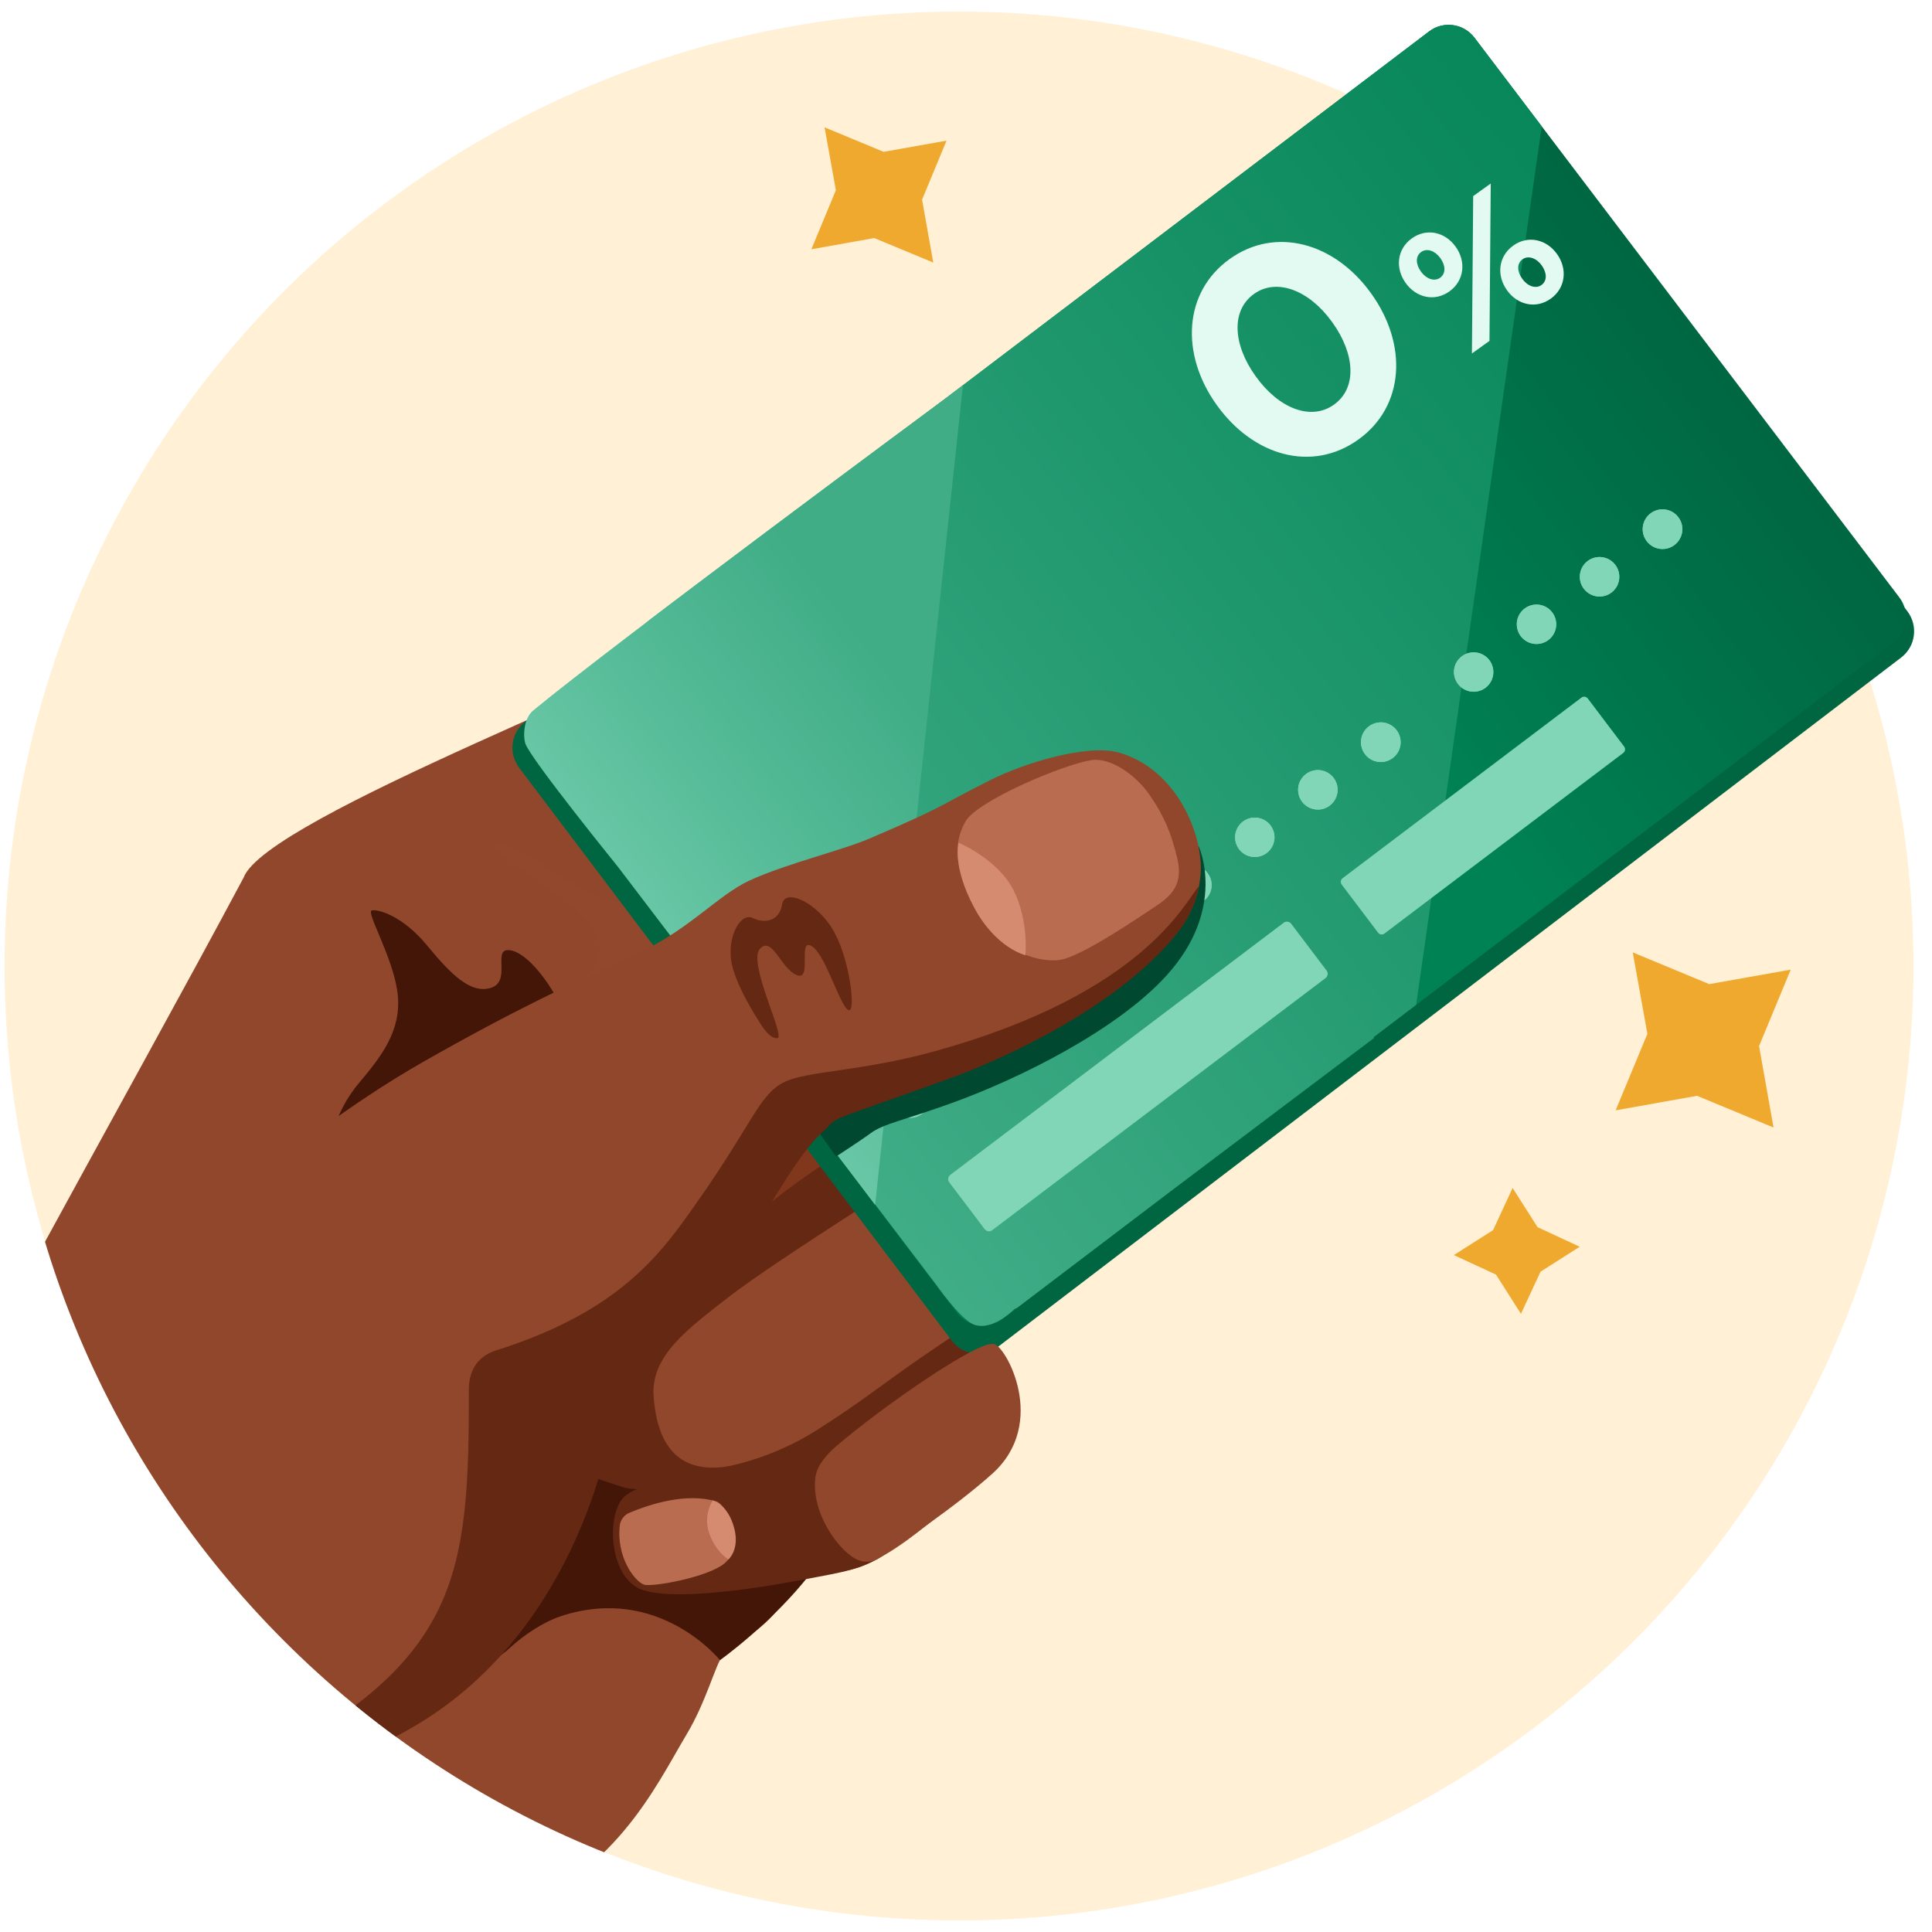 <?xml version="1.0" encoding="UTF-8"?> <svg xmlns="http://www.w3.org/2000/svg" xmlns:xlink="http://www.w3.org/1999/xlink" version="1.1" id="Layer_1" x="0px" y="0px" viewBox="0 0 250 250" xml:space="preserve"> <g> <defs> <path id="SVGID_00000001661913638758261520000002453590499454489253_" d="M246.491,108.43h0.136L250,86.318l-3.373-17.811V3.213 H144.688c-6.698-1.124-13.575-1.719-20.593-1.719C55.885,1.495,0.59,56.79,0.59,125s55.295,123.505,123.505,123.505 S247.601,193.21,247.601,125C247.601,119.38,247.218,113.851,246.491,108.43z"></path> </defs> <clipPath id="SVGID_00000009556946642252681520000000388958984444619173_"> <use xlink:href="#SVGID_00000001661913638758261520000002453590499454489253_" overflow="visible"></use> </clipPath> <circle clip-path="url(#SVGID_00000009556946642252681520000000388958984444619173_)" fill="#FFF0D6" cx="124.095" cy="125" r="123.505"></circle> <g clip-path="url(#SVGID_00000009556946642252681520000000388958984444619173_)"> <path id="Path_00000101801562308504320700000011863321138234051222_" fill="#91472B" d="M56.996,264.081 c-20.653,7.043-41.604,13.104-62.854,18.182c-7.702,1.837-16.315,3.414-23.103-0.656c-4.244-2.538-7.058-6.978-8.623-11.681 c-1.565-4.703-1.992-9.663-2.408-14.58c-0.543-6.339-0.007-13.328-0.544-19.646c20.729-12.25,9.146-13.297,21.153-36.997 c0.389-0.763,6.245-3.816,7.285-5.729c3.734-6.767,10.598-18.891,13.156-23.572c14.313-26.245,22.854-41.565,30.466-55.843 c2.951-7.834,54.821-26.949,65.758-34.261c14.294-4.516,22.277,3.377,36.607,7.836c5.405,1.684,10.704,4.169,14.708,8.203 c4.004,4.034,7.948,10.336,7.164,15.958c-0.743,5.179-6.835,10.774-10.906,14.037s-6.982,4.898-11.532,7.469 c-2.333,1.324-5.016,2.876-7.111,3.636c-2.531,0.921-3.195,4.509-3.184,7.213c-0.007,4.779,3.95,8.552,5.485,13.059 c1.853,5.446,0.419,12.309-4.32,15.544c4.345,1.032,7.594,4.106,6.716,10.321c-0.746,5.339-4.201,9.211-8.366,12.635 c-3.306,2.719-6.948,5.799-10.909,7.418c-2.731,1.111-7.106,0.996-7.106,0.996s-1.865,2.405-4.668,5.559 c-1.896,2.117-5.743,4.252-6.381,5.103c-0.927,1.224-2.114,5.928-4.604,10.092c-4.189,7.024-9.273,18.312-24.568,24.027"></path> <path id="Path-1_00000124124786305811247400000000751523438021094812_" fill="#B96D50" d="M-11.995,193.107 c0,0-7.822,8.078-9.04,20.821c-0.851,8.892,3.231,23.779,10.332,32.975c12.196,15.807,26.188,18.991,26.188,18.991l-28.432,3.441 l-20.989-28.558l5.266-35.061L-11.995,193.107z"></path> <path id="Path-2_00000058565244534332579280000010008796664985679268_" fill="#F0AA2F" d="M-60.139,213.145 c0,0,8.977-2.607,14.44-4.737s12.801-5.258,14.315-6.069c2.683-1.462,4.313-2.781,7.175-5.541c2.862-2.76,4.383-3.459,7.357-3.997 c2.692-0.486,4.635-0.364,4.801,0.092c0.1,0.292-0.638,1.284-1.306,1.938c-1.026,1.022-10.153,8.037-11.322,21.653 c-0.807,9.313,2.643,24.048,12.434,38.332c9.235,13.475,18.785,15.949,18.785,15.949l-48.992,9.117L-60.139,213.145z"></path> <path id="Path-3_00000111167030250204233000000002482586809879435910_" fill="#80371C" d="M92.76,155.79 c0.52-1.298,15.169-17.35,25.124-17.896c9.955-0.546-12.16,18.577-13.428,21.688C103.188,162.693,84.978,175.777,92.76,155.79z"></path> <path id="Path-4_00000027581984917323024630000018234865281616209026_" fill="#652812" d="M89.377,191.944 c5.461-1.197,10.629-4.182,15.518-6.933c4.672-2.626,9.214-5.46,13.624-8.501c3.793-2.597,7.529-5.408,10.363-9.048 c2.834-3.64,4.695-8.205,4.252-12.796c-0.443-4.591-3.599-9.032-8.042-10.175c-4.4-1.154-9.628-0.451-13.231,2.347 c-3.603,2.798-8.114,5.517-11.536,8.312c-2.726,2.246-6.395,4.538-9.277,6.621c-1.737,1.257-1.842,3.263-3.34,4.82 c-2.481,2.568-4.598,5.222-7.08,7.791c-2.959,3.082-5.971,6.223-7.794,10.073c-0.674,1.407-1.74,4.419-0.516,5.778 c0.878,0.996,3.647,1.058,4.791,1.596C81.548,193.905,85.288,192.823,89.377,191.944z"></path> <path id="Path-5_00000023258725895319854270000008022176433905554569_" fill="#441608" d="M65.318,206.737 c3.068-5.59-0.257-8.78,4.51-13.024c4.767-4.243,4.718-3.139,10.809-1.272c3.514,1.07,9.577-1.628,10.309-0.412 c3.061,1.85,5.225,4.78,8.286,6.63c0.974,0.584,2.073,1.384,2.057,2.526c0.002,0.864,4.189,1.642,3.665,2.327 c-4.939,6.427-11.787,11.313-11.787,11.313s-7.921-9.888-20.614-5.683c-2.177,0.713-4.771,2.425-6.451,3.984 c-1.679,1.56-2.935,2.143-5.202,2.516c-2.267,0.373-0.085-1.524-1-3.602L65.318,206.737z"></path> <path id="Path-6_00000152257371414242751270000008692535218740123293_" fill="#91472B" d="M94.252,189.742 c-3.821,0.603-9.018,0.047-9.674-9.037c-0.394-5.264,4.4-8.718,9.58-12.775c6.41-4.997,26.724-17.524,27.421-18.413 c0.356-0.458,3.351-1.002,5.914-1.977c1.765-0.668,3.737,0.221,4.405,1.986c0.148,0.391,0.223,0.806,0.221,1.224 c-0.027,4.534,1.001,10.471-0.154,11.778c-0.221,0.308-0.416,0.634-0.584,0.974c-0.989,2.105-1.059,2.783-4.959,6.865 c-3.095,3.254-16.011,11.682-16.011,11.682S101.633,188.582,94.252,189.742z"></path> <path id="Path-7_00000075863647441204638720000006700000379735601074_" fill="#652812" d="M83.01,205.687 c-3.758-1.392-4.585-8.202-2.773-11.321c0.562-0.968,1.569-1.462,2.694-1.851c3.349-1.183,9.474-2.102,14.297-3.562 c2.924-0.904,5.721-2.181,8.32-3.797c6.285-4.009,8.424-5.895,13.521-9.407c2.789-1.922,5.42-3.666,5.42-3.666 c4.655,1.086,5.406,2.889,6.229,6.424c0.823,3.535-0.498,7.82-2.579,10.783c-3.236,4.611-8.006,7.558-13.505,11.7 c-2.728,2.065-5.848,2.482-9.938,3.271C102.532,204.676,87.98,207.532,83.01,205.687z"></path> <path id="Path-8_00000140707261805966218470000004019509826818214787_" fill="#441608" d="M43.031,146.677 c0.661-2.432,1.849-4.688,3.48-6.609c2.749-3.276,5.432-6.626,4.96-11.323c-0.472-4.697-4.194-10.762-3.354-10.939 c0.84-0.177,3.989,0.717,7.103,4.487c3.114,3.769,5.663,6.347,8.291,5.536c2.629-0.81,0.354-4.757,2.118-4.883 c1.764-0.126,4.448,2.62,6.435,6.256c1.987,3.636-21.119,19.018-21.119,19.018L43.031,146.677z"></path> <path id="Path-9_00000111880876364462105170000014116257604004537742_" fill="#91482D" d="M74.234,127.944 c0,0,5.272-3.968,2.448-7.928c-2.824-3.96-15.383-11.095-12.476-11.024c2.908,0.071,11.694,7.387,14.988,7.629 c3.294,0.242,4.863-3.109,4.863-3.109l10.663,11.05l-23.211,6.834L74.234,127.944z"></path> <g id="Card_00000130606426096408588910000013507936769791648909_"> <path id="Path-10_00000023968559742232314700000008890735693019080338_" fill="#006642" d="M184.881,4.163 c1.858-1.429,4.522-1.068,5.949,0.807c0.007,0.01,0.015,0.019,0.022,0.029l55.956,74.09c1.427,1.875,1.077,4.553-0.781,5.983 c-0.01,0.007-0.019,0.015-0.029,0.022l-116.883,89.204c-1.858,1.429-4.522,1.068-5.949-0.807 c-0.007-0.01-0.015-0.019-0.022-0.029L67.183,99.35c-1.427-1.875-1.077-4.553,0.781-5.983c0.01-0.007,0.019-0.015,0.029-0.022 L184.881,4.163z"></path> <g id="New-Group-copy_00000037665210705574069340000014499593693081905295_"> <defs> <path id="SVGID_00000057844640074241858460000002555205177793841557_" d="M245.767,77.296L190.794,4.881 c-0.007-0.01-0.014-0.019-0.022-0.029c-1.402-1.832-4.024-2.181-5.857-0.779L121.85,51.943l0.001-0.015 c0,0-42.316,31.301-52.86,40.009c-1.249,1.036-1.334,3.379-0.99,4.334c0.781,2.09,11.974,15.911,11.974,15.911l24.879,32.679 l18.98,25.007c0.007,0.01,0.014,0.019,0.022,0.028c0.533,0.696,1.243,1.176,2.018,1.429c0.064,0.031,0.13,0.068,0.191,0.09 c0.609,0.214,1.243,0.191,1.85,0.036c0.633-0.114,1.252-0.358,1.798-0.776l21.8-16.552l26.259-19.784l0.009-0.16l67.18-51.007 c0.01-0.007,0.019-0.014,0.028-0.022C246.82,81.751,247.169,79.128,245.767,77.296z"></path> </defs> <clipPath id="SVGID_00000176727542885388804570000006024064428096534447_"> <use xlink:href="#SVGID_00000057844640074241858460000002555205177793841557_" overflow="visible"></use> </clipPath> <linearGradient id="Path-10_00000072251814485704282880000013518230651658426498_" gradientUnits="userSpaceOnUse" x1="169.223" y1="78.401" x2="220.542" y2="39.729"> <stop offset="0" style="stop-color:#008254"></stop> <stop offset="0.145" style="stop-color:#007D51"></stop> <stop offset="0.987" style="stop-color:#006642"></stop> </linearGradient> <path id="Path-10_00000175314814194958643200000010888152487796482232_" clip-path="url(#SVGID_00000176727542885388804570000006024064428096534447_)" fill="url(#Path-10_00000072251814485704282880000013518230651658426498_)" d=" M184.916,4.073c1.832-1.402,4.455-1.053,5.857,0.779c0.007,0.009,0.014,0.019,0.022,0.028l54.973,72.415 c1.402,1.832,1.053,4.455-0.779,5.857c-0.009,0.007-0.019,0.014-0.028,0.022l-115.248,87.503 c-1.832,1.402-4.455,1.053-5.857-0.779c-0.007-0.009-0.014-0.019-0.022-0.028L68.855,97.433 c-1.402-1.832-1.053-4.455,0.779-5.857c0.009-0.007,0.019-0.014,0.028-0.022L184.916,4.073z"></path> <linearGradient id="Path-1-2_00000057837114657871976180000013006457482848651198_" gradientUnits="userSpaceOnUse" x1="99.48" y1="138.579" x2="241.929" y2="27.286"> <stop offset="0" style="stop-color:#40AD87"></stop> <stop offset="0.583" style="stop-color:#179267"></stop> <stop offset="0.987" style="stop-color:#008254"></stop> </linearGradient> <path id="Path-1-2_00000098215031881792937450000016829149205706702269_" clip-path="url(#SVGID_00000176727542885388804570000006024064428096534447_)" fill="url(#Path-1-2_00000057837114657871976180000013006457482848651198_)" d=" M204.739-20.315l-24.67,172.588l-48.754,17.069c0,0-2.817,2.93-5.251,2.074c-1.758-0.626-5.062-5.369-5.062-5.369L78.99,110.783 l-1.416-25.17L204.739-20.315z"></path> <linearGradient id="Path-copy-1_00000088118229886801057460000004751447572691936145_" gradientUnits="userSpaceOnUse" x1="71.58" y1="141.255" x2="125.936" y2="98.788"> <stop offset="0" style="stop-color:#81D6B8"></stop> <stop offset="0.588" style="stop-color:#57BC99"></stop> <stop offset="0.987" style="stop-color:#40AD87"></stop> </linearGradient> <path id="Path-copy-1_00000069386972550831382220000000651869543124641425_" clip-path="url(#SVGID_00000176727542885388804570000006024064428096534447_)" fill="url(#Path-copy-1_00000088118229886801057460000004751447572691936145_)" d=" M127.924,18.875l-18.328,171.038l-29.621-77.73c0,0-11.192-13.821-11.974-15.911c-0.344-0.955-0.26-3.298,0.99-4.334 C79.535,83.229,127.924,18.875,127.924,18.875z"></path> </g> <g id="New-Group-1_00000114769853415971384790000005688896348602570927_"> <path id="Path-2-2_00000037665602586924166720000005733905919378657704_" fill="#FAF5F0" d="M122.029,120.093 c1.423-1.079,3.45-0.802,4.531,0.619l5.831,7.667c1.079,1.423,0.802,3.45-0.619,4.531l-12.897,9.787 c-1.423,1.079-3.45,0.802-4.531-0.619l-5.831-7.667c-1.079-1.423-0.802-3.45,0.619-4.531L122.029,120.093z"></path> <g id="New-Group-2_00000060727630183170858820000001464903852034574479_"> <path id="Path-3-2_00000039842616241167432310000011611139366932461503_" fill="none" stroke="#032F6C" stroke-width="0.697" stroke-linecap="round" stroke-linejoin="round" d=" M116.345,124.397c0,0,0.587,0.754,1.185,1.551c0.598,0.797,1.276,1.641,1.633,1.614c0.708-0.074,2.234-1.183,3.643,0.786 c1.295,1.795,1.098,1.483,1.453,2.049s0.886,1.198,0.053,2.602c-0.834,1.404,0.084,2.207,0.487,2.782 c0.403,0.576,1.185,1.551,1.185,1.551"></path> <path id="Path-4-2_00000078046446868576379790000013187105663476515501_" fill="none" stroke="#032F6C" stroke-width="0.697" stroke-linecap="round" stroke-linejoin="round" d=" M127.139,121.696l-7.535,5.728L127.139,121.696z"></path> <path id="Path-copy-1-1_00000080202452767776925510000015289484139805068474_" fill="none" stroke="#032F6C" stroke-width="0.697" stroke-linecap="round" stroke-linejoin="round" d=" M131.804,127.625l-7.535,5.728L131.804,127.625z"></path> <path id="Path-5-2_00000181066787185220300930000014443503671911503005_" fill="none" stroke="#032F6C" stroke-width="0.697" stroke-linecap="round" stroke-linejoin="round" d=" M114.64,125.6c0,0,0.587,0.754,1.185,1.551c0.598,0.797,1.24,1.673,1.122,2c-0.257,0.66-1.745,1.827-0.22,3.72 c1.39,1.724,1.135,1.451,1.585,1.946c0.45,0.495,0.923,1.166,2.496,0.749c1.573-0.417,2.111,0.669,2.55,1.212 c0.44,0.543,1.185,1.551,1.185,1.551"></path> <path id="Path-6-2_00000178899338884267474630000014492010780133925298_" fill="none" stroke="#032F6C" stroke-width="0.697" stroke-linecap="round" stroke-linejoin="round" d=" M109.071,135.401l7.535-5.728L109.071,135.401z"></path> <path id="Path-copy-1-2_00000052066235306830316290000001989052260582025116_" fill="none" stroke="#032F6C" stroke-width="0.697" stroke-linecap="round" stroke-linejoin="round" d=" M113.736,141.33l7.535-5.728L113.736,141.33z"></path> </g> </g> </g> <g> <g> <g> <g> <defs> <path id="SVGID_00000042015301796703568590000001226228025609513149_" d="M119.32,144.128 c-1.122,0.848-2.72,0.625-3.568-0.498c-0.848-1.122-0.625-2.72,0.498-3.568c1.122-0.848,2.72-0.625,3.568,0.498 c0.848,1.121,0.626,2.717-0.494,3.564C119.322,144.126,119.321,144.127,119.32,144.128z"></path> </defs> <use xlink:href="#SVGID_00000042015301796703568590000001226228025609513149_" overflow="visible" fill="#81D6B8"></use> <clipPath id="SVGID_00000132073424196049548030000007398949588282445226_"> <use xlink:href="#SVGID_00000042015301796703568590000001226228025609513149_" overflow="visible"></use> </clipPath> <g clip-path="url(#SVGID_00000132073424196049548030000007398949588282445226_)"> <rect x="107.985" y="132.287" transform="matrix(0.798 -0.603 0.603 0.798 -61.852 99.748)" fill="#81D6B8" width="19.602" height="19.602"></rect> </g> </g> </g> <g> <g> <defs> <circle id="SVGID_00000073710472294568259310000007498701508498425494_" cx="125.917" cy="135.914" r="2.55"></circle> </defs> <use xlink:href="#SVGID_00000073710472294568259310000007498701508498425494_" overflow="visible" fill="#81D6B8"></use> <clipPath id="SVGID_00000157304794262993616670000008908762618556026267_"> <use xlink:href="#SVGID_00000073710472294568259310000007498701508498425494_" overflow="visible"></use> </clipPath> <g clip-path="url(#SVGID_00000157304794262993616670000008908762618556026267_)"> <rect x="116.149" y="126.149" transform="matrix(0.798 -0.603 0.603 0.798 -56.5 103.43)" fill="#81D6B8" width="19.602" height="19.602"></rect> </g> </g> </g> <g> <g> <defs> <path id="SVGID_00000096743506434102131690000001236815020691295661_" d="M135.625,131.801 c-1.123,0.856-2.726,0.638-3.581-0.484s-0.638-2.726,0.485-3.581l0,0c1.123-0.856,2.726-0.638,3.581,0.484 C136.965,129.342,136.748,130.946,135.625,131.801z"></path> </defs> <use xlink:href="#SVGID_00000096743506434102131690000001236815020691295661_" overflow="visible" fill="#81D6B8"></use> <clipPath id="SVGID_00000160889336149433076570000012137968604725766843_"> <use xlink:href="#SVGID_00000096743506434102131690000001236815020691295661_" overflow="visible"></use> </clipPath> <g clip-path="url(#SVGID_00000160889336149433076570000012137968604725766843_)"> <rect x="124.316" y="119.967" transform="matrix(0.798 -0.603 0.603 0.798 -51.122 107.104)" fill="#81D6B8" width="19.602" height="19.602"></rect> </g> </g> </g> <g> <g> <defs> <path id="SVGID_00000034806207673365307100000009802065303094396082_" d="M143.772,125.654 c-1.13,0.855-2.74,0.632-3.594-0.498c-0.855-1.13-0.632-2.74,0.498-3.595c1.13-0.855,2.74-0.632,3.594,0.498l0,0 C145.125,123.189,144.902,124.798,143.772,125.654L143.772,125.654z"></path> </defs> <use xlink:href="#SVGID_00000034806207673365307100000009802065303094396082_" overflow="visible" fill="#81D6B8"></use> <clipPath id="SVGID_00000120520485800539017950000016036980689122346888_"> <use xlink:href="#SVGID_00000034806207673365307100000009802065303094396082_" overflow="visible"></use> </clipPath> <g clip-path="url(#SVGID_00000120520485800539017950000016036980689122346888_)"> <rect x="132.452" y="113.8" transform="matrix(0.798 -0.603 0.603 0.798 -45.758 110.763)" fill="#81D6B8" width="19.602" height="19.602"></rect> </g> </g> </g> </g> <path fill="#81D6B8" d="M171.526,126.564l-43.14,32.624c-0.305,0.231-0.74,0.171-0.971-0.135l-4.58-6.057 c-0.231-0.305-0.171-0.74,0.135-0.971l43.14-32.624c0.305-0.231,0.74-0.171,0.971,0.135l4.58,6.057 C171.891,125.898,171.831,126.333,171.526,126.564z"></path> <path fill="#81D6B8" d="M210.05,97.431l-30.905,23.371c-0.259,0.196-0.628,0.145-0.823-0.114l-4.707-6.224 c-0.196-0.259-0.145-0.628,0.114-0.823l30.905-23.371c0.259-0.196,0.628-0.145,0.823,0.114l4.707,6.224 C210.36,96.866,210.309,97.235,210.05,97.431z"></path> <g> <g> <g> <defs> <path id="SVGID_00000165222962788773791560000000002964491503758255_" d="M155.772,116.561 c-1.122,0.848-2.72,0.625-3.568-0.498c-0.848-1.122-0.625-2.72,0.498-3.568c1.122-0.848,2.72-0.625,3.568,0.498 c0.848,1.121,0.626,2.717-0.494,3.564C155.774,116.559,155.773,116.56,155.772,116.561z"></path> </defs> <use xlink:href="#SVGID_00000165222962788773791560000000002964491503758255_" overflow="visible" fill="#81D6B8"></use> <clipPath id="SVGID_00000097458594303142082430000011682226557870791042_"> <use xlink:href="#SVGID_00000165222962788773791560000000002964491503758255_" overflow="visible"></use> </clipPath> <g clip-path="url(#SVGID_00000097458594303142082430000011682226557870791042_)"> <rect x="144.437" y="104.72" transform="matrix(0.798 -0.603 0.603 0.798 -37.86 116.153)" fill="#81D6B8" width="19.602" height="19.602"></rect> </g> </g> </g> <g> <g> <defs> <circle id="SVGID_00000070802209277749125700000003087499185534509464_" cx="162.37" cy="108.347" r="2.55"></circle> </defs> <use xlink:href="#SVGID_00000070802209277749125700000003087499185534509464_" overflow="visible" fill="#81D6B8"></use> <clipPath id="SVGID_00000134244568448811038870000006817181116811585170_"> <use xlink:href="#SVGID_00000070802209277749125700000003087499185534509464_" overflow="visible"></use> </clipPath> <g clip-path="url(#SVGID_00000134244568448811038870000006817181116811585170_)"> <rect x="152.602" y="98.582" transform="matrix(0.798 -0.603 0.603 0.798 -32.509 119.834)" fill="#81D6B8" width="19.602" height="19.602"></rect> </g> </g> </g> <g> <g> <defs> <path id="SVGID_00000036953645151989256420000004662143564889410461_" d="M172.078,104.235 c-1.123,0.856-2.726,0.638-3.581-0.484s-0.638-2.726,0.485-3.581l0,0c1.123-0.856,2.726-0.638,3.581,0.484 C173.418,101.776,173.2,103.379,172.078,104.235z"></path> </defs> <use xlink:href="#SVGID_00000036953645151989256420000004662143564889410461_" overflow="visible" fill="#81D6B8"></use> <clipPath id="SVGID_00000129207076785573550600000012440582716096829315_"> <use xlink:href="#SVGID_00000036953645151989256420000004662143564889410461_" overflow="visible"></use> </clipPath> <g clip-path="url(#SVGID_00000129207076785573550600000012440582716096829315_)"> <rect x="160.768" y="92.401" transform="matrix(0.798 -0.603 0.603 0.798 -27.13 123.508)" fill="#81D6B8" width="19.602" height="19.602"></rect> </g> </g> </g> <g> <g> <defs> <path id="SVGID_00000006694725777316034180000011045152138736849541_" d="M180.224,98.087 c-1.13,0.855-2.74,0.632-3.594-0.498c-0.855-1.13-0.632-2.74,0.498-3.595c1.13-0.855,2.74-0.632,3.594,0.498l0,0 C181.578,95.622,181.355,97.232,180.224,98.087L180.224,98.087z"></path> </defs> <use xlink:href="#SVGID_00000006694725777316034180000011045152138736849541_" overflow="visible" fill="#81D6B8"></use> <clipPath id="SVGID_00000034076110063742603170000013891928629361586584_"> <use xlink:href="#SVGID_00000006694725777316034180000011045152138736849541_" overflow="visible"></use> </clipPath> <g clip-path="url(#SVGID_00000034076110063742603170000013891928629361586584_)"> <rect x="168.905" y="86.234" transform="matrix(0.798 -0.603 0.603 0.798 -21.767 127.167)" fill="#81D6B8" width="19.602" height="19.602"></rect> </g> </g> </g> </g> <g> <g> <g> <defs> <path id="SVGID_00000009578677682143080830000001630237309257375627_" d="M192.225,88.995 c-1.122,0.848-2.72,0.625-3.568-0.498c-0.848-1.122-0.625-2.72,0.498-3.568c1.122-0.848,2.72-0.625,3.568,0.498 c0.848,1.121,0.626,2.717-0.494,3.564C192.227,88.993,192.226,88.994,192.225,88.995z"></path> </defs> <use xlink:href="#SVGID_00000009578677682143080830000001630237309257375627_" overflow="visible" fill="#81D6B8"></use> <clipPath id="SVGID_00000021096991669968965390000016591121242769486746_"> <use xlink:href="#SVGID_00000009578677682143080830000001630237309257375627_" overflow="visible"></use> </clipPath> <g clip-path="url(#SVGID_00000021096991669968965390000016591121242769486746_)"> <rect x="180.89" y="77.154" transform="matrix(0.798 -0.603 0.603 0.798 -13.869 132.557)" fill="#81D6B8" width="19.602" height="19.602"></rect> </g> </g> </g> <g> <g> <defs> <circle id="SVGID_00000168095099621287736430000006465516861732773526_" cx="198.822" cy="80.781" r="2.55"></circle> </defs> <use xlink:href="#SVGID_00000168095099621287736430000006465516861732773526_" overflow="visible" fill="#81D6B8"></use> <clipPath id="SVGID_00000026132906942508186600000005667344107904863887_"> <use xlink:href="#SVGID_00000168095099621287736430000006465516861732773526_" overflow="visible"></use> </clipPath> <g clip-path="url(#SVGID_00000026132906942508186600000005667344107904863887_)"> <rect x="189.055" y="71.016" transform="matrix(0.798 -0.603 0.603 0.798 -8.517 136.239)" fill="#81D6B8" width="19.602" height="19.602"></rect> </g> </g> </g> <g> <g> <defs> <path id="SVGID_00000123414730886088526380000006715892945352970173_" d="M208.53,76.668 c-1.123,0.856-2.726,0.638-3.581-0.484c-0.856-1.123-0.638-2.726,0.484-3.581l0,0c1.123-0.856,2.726-0.638,3.581,0.484 C209.87,74.209,209.653,75.813,208.53,76.668z"></path> </defs> <use xlink:href="#SVGID_00000123414730886088526380000006715892945352970173_" overflow="visible" fill="#81D6B8"></use> <clipPath id="SVGID_00000088105017368173272430000005830404909711746689_"> <use xlink:href="#SVGID_00000123414730886088526380000006715892945352970173_" overflow="visible"></use> </clipPath> <g clip-path="url(#SVGID_00000088105017368173272430000005830404909711746689_)"> <rect x="197.221" y="64.834" transform="matrix(0.798 -0.603 0.603 0.798 -3.139 139.912)" fill="#81D6B8" width="19.602" height="19.602"></rect> </g> </g> </g> <g> <g> <defs> <path id="SVGID_00000021083504025973859370000014565186737131312806_" d="M216.677,70.521 c-1.13,0.855-2.74,0.632-3.594-0.498c-0.855-1.13-0.632-2.74,0.498-3.595c1.13-0.855,2.74-0.632,3.594,0.498l0,0 C218.031,68.056,217.807,69.665,216.677,70.521L216.677,70.521z"></path> </defs> <use xlink:href="#SVGID_00000021083504025973859370000014565186737131312806_" overflow="visible" fill="#81D6B8"></use> <clipPath id="SVGID_00000095338056706277227290000000077620985893689008_"> <use xlink:href="#SVGID_00000021083504025973859370000014565186737131312806_" overflow="visible"></use> </clipPath> <g clip-path="url(#SVGID_00000095338056706277227290000000077620985893689008_)"> <rect x="205.358" y="58.667" transform="matrix(0.798 -0.603 0.603 0.798 2.225 143.571)" fill="#81D6B8" width="19.602" height="19.602"></rect> </g> </g> </g> </g> </g> <path id="Path-11_00000181074738350118417320000005416861159640193155_" fill="#00482F" d="M155.095,109.47 c0,0,3.793,8.048-4.19,16.806c-6.36,6.986-18.891,13.264-27.715,16.444c-6.267,2.275-8.827,2.658-10.558,3.936 c-1.024,0.772-4.438,2.996-4.438,2.996l-3.972-5.544L155.095,109.47z"></path> <path id="Path-12_00000141451259154666991430000015623969310632360076_" fill="#91472B" d="M66.273,179.87 c-3.819,1.126-7.686,2.242-11.659,2.612s-8.103-0.104-11.628-1.991c-3.525-1.886-6.289-5.362-6.702-9.324 c-0.241-2.37-8.839-12.579-3.559-17.891c2.929-2.937,12.281-10.307,21.964-15.83c12.016-6.847,19.196-10.137,28.278-14.319 c6.12-2.828,10.004-7.314,13.951-9.157c4.758-2.216,12.275-3.981,15.815-5.556c10.088-4.334,8.112-3.81,15.521-7.526 c4.157-2.08,12.403-4.698,16.591-3.487c7.594,2.218,10.878,10.833,10.514,15.639c-0.405,5.339-3.563,8.701-6.248,10.755 c-9.54,7.26-13.115,7.934-24.197,12.555c-4.851,2.036-14.009,3.531-18.783,5.774c-4.774,2.243-9.364,5.007-12.963,8.849 c-3.673,3.908-4.727,9.715-8.281,13.728c-2.646,2.976-7.832,4.35-10.457,7.321C71.736,175.078,70.177,178.721,66.273,179.87z"></path> <path id="Path-13_00000084524243844381462080000004928619943788781756_" fill="#652812" d="M101.339,140.095 c-3.15,1.676-3.937,5.229-11.142,15.464c-4.46,6.346-9.68,14.03-25.949,19.161c-2.814,0.882-3.573,3.085-3.577,5.042 c0.025,24.128-1.17,35.067-27.155,48.597c-1.398,0.734-1.606,1.495-0.031,1.6c4.057,0.289,11.95-1.688,20.491-6.796 c18.849-11.274,25.277-33.541,26.031-45.114c2.508-2.211,9.748-8.793,15.506-16.165c4.516-5.792,7.383-12.398,11.298-15.733 c1.676-1.832,0.663-1.017,15.377-6.35c5.17-1.78,19.836-7.896,28.453-17.095c2.59-2.757,3.934-5.069,4.474-8.01 c-1.785,2.02-7.069,13.838-34.153,21.335C111.256,138.718,104.272,138.544,101.339,140.095z"></path> <path id="Path-14_00000108267165422423003050000001705181938798685109_" fill="#B96C4F" d="M124.917,106.323 c-1.014,1.838-2.163,5.055,1.441,11.446c3.408,6.08,9.208,7.022,11.449,6.292c3.313-1.06,9.467-5.307,11.639-6.724 c2.172-1.417,3.681-2.932,2.899-6.228c-0.782-3.296-1.666-5.427-3.528-8.164c-1.863-2.736-5.158-4.957-7.585-4.586 C137.517,98.934,126.373,103.662,124.917,106.323z"></path> <path id="Path-15_00000112591282190017412680000011287213195354283927_" fill="#D58B70" d="M124.049,109.055 c0,0,5.038,2.1,7.073,6.087c2.035,3.987,1.559,8.458,1.559,8.458s-3.804-0.88-6.647-6.2 C123.19,112.08,124.049,109.055,124.049,109.055z"></path> <path id="Path-16_00000163046739380745195550000007009730055224053940_" fill="#652812" d="M98.29,132.282 c0,0-3.291-4.951-3.693-8.097c-0.402-3.146,1.257-6.156,2.825-5.389c1.568,0.767,3.445,0.383,3.783-1.776 c0.338-2.159,4.636-0.273,6.76,3.622s2.887,11.063,1.687,9.971s-2.902-7.26-4.681-8.222c-1.779-0.962,0.183,4.637-1.888,3.776 c-2.071-0.861-3.155-5.124-4.762-3.378s3.339,11.398,2.285,11.541C99.543,134.52,98.29,132.282,98.29,132.282z"></path> <path id="Path-17_00000021097220740162542900000007998192540171478177_" fill="#B96C4F" d="M80.215,197.284 c0.117-0.632,0.519-1.174,1.089-1.471c3.107-1.324,7.648-2.641,11.376-1.536c1.36,0.413,3.843,5.487,1.189,7.919 c-2.048,1.885-9.502,3.201-10.525,2.858C82.094,204.634,79.686,201.382,80.215,197.284z"></path> <path id="Path-18_00000060026863211033787350000002372837726179848889_" fill="#D58B70" d="M92.234,194.144 c-0.776,1.267-0.95,2.813-0.474,4.22c0.797,2.405,2.502,3.431,2.502,3.431s1.481-1.28,0.743-4.064 C94.183,194.629,92.234,194.144,92.234,194.144z"></path> <path id="Path-19_00000005227761324198187280000006879893140123725731_" fill="#91472B" d="M111.123,201.899 c-2.343-0.858-6.267-6.05-5.598-10.823c0.193-1.416,1.516-2.949,2.612-3.877c6.002-5.162,18.53-13.851,20.48-13.275 c1.48,0.176,7.093,10.199-0.217,16.777c-4.74,4.259-11.91,9.048-14.567,10.867C113.037,202.113,112.026,202.236,111.123,201.899z"></path> </g> <g clip-path="url(#SVGID_00000009556946642252681520000000388958984444619173_)"> <path fill="#E3FAF2" d="M157.477,52.448l-0.047-0.064c-4.69-6.536-4.309-14.565,1.679-18.863 c5.956-4.275,13.607-2.109,18.299,4.425l0.046,0.065c4.691,6.534,4.341,14.542-1.679,18.863 C169.754,61.195,162.167,58.982,157.477,52.448z M172.413,41.726l-0.046-0.064c-2.935-4.089-7.148-5.746-10.11-3.62 s-2.745,6.506,0.213,10.626l0.047,0.065c2.958,4.12,7.117,5.769,10.11,3.62C175.621,50.204,175.348,45.814,172.413,41.726z"></path> </g> <g clip-path="url(#SVGID_00000009556946642252681520000000388958984444619173_)"> <path fill="#E3FAF2" d="M181.909,36.641l-0.027-0.038c-1.356-1.891-1.136-4.362,0.812-5.76c1.928-1.384,4.309-0.808,5.651,1.063 l0.027,0.037c1.343,1.871,1.136,4.362-0.812,5.76C185.632,39.087,183.252,38.511,181.909,36.641z M186.395,33.421l-0.027-0.038 c-0.644-0.897-1.702-1.324-2.466-0.776c-0.802,0.575-0.673,1.641-0.043,2.52l0.027,0.038c0.645,0.896,1.702,1.322,2.466,0.774 C187.154,35.364,187.012,34.28,186.395,33.421z M190.629,25.377l2.272-1.631l-0.163,20.364l-2.271,1.631L190.629,25.377z M195.023,37.582l-0.027-0.039c-1.356-1.889-1.135-4.362,0.812-5.76c1.928-1.384,4.309-0.807,5.651,1.063l0.027,0.038 c1.343,1.871,1.135,4.362-0.812,5.76C198.746,40.029,196.366,39.454,195.023,37.582z M199.509,34.362l-0.027-0.038 c-0.644-0.896-1.702-1.322-2.466-0.774c-0.802,0.576-0.674,1.64-0.043,2.518L197,36.105c0.644,0.897,1.702,1.324,2.466,0.776 C200.268,36.306,200.126,35.221,199.509,34.362z"></path> </g> <polygon id="Shape-2_00000065058302684784728850000011920462496623342256_" clip-path="url(#SVGID_00000009556946642252681520000000388958984444619173_)" fill="#EFA92E" points=" 104.991,32.256 108.161,24.616 106.7,16.478 114.34,19.647 122.481,18.201 119.317,25.832 120.763,33.974 113.123,30.804 "></polygon> <polygon id="Shape-2_00000093890387054240047390000017681086894279572400_" clip-path="url(#SVGID_00000009556946642252681520000000388958984444619173_)" fill="#EFA92E" points=" 209.065,143.677 213.171,133.781 211.278,123.24 221.174,127.346 231.719,125.472 227.621,135.357 229.494,145.901 219.598,141.796 "></polygon> <polygon id="Shape-2_00000060743373732152959950000012311962537962695066_" clip-path="url(#SVGID_00000009556946642252681520000000388958984444619173_)" fill="#EFA92E" points=" 188.133,162.406 193.207,159.177 195.731,153.721 198.96,158.795 204.412,161.329 199.345,164.555 196.811,170.007 193.582,164.932 "></polygon> </g> </svg> 